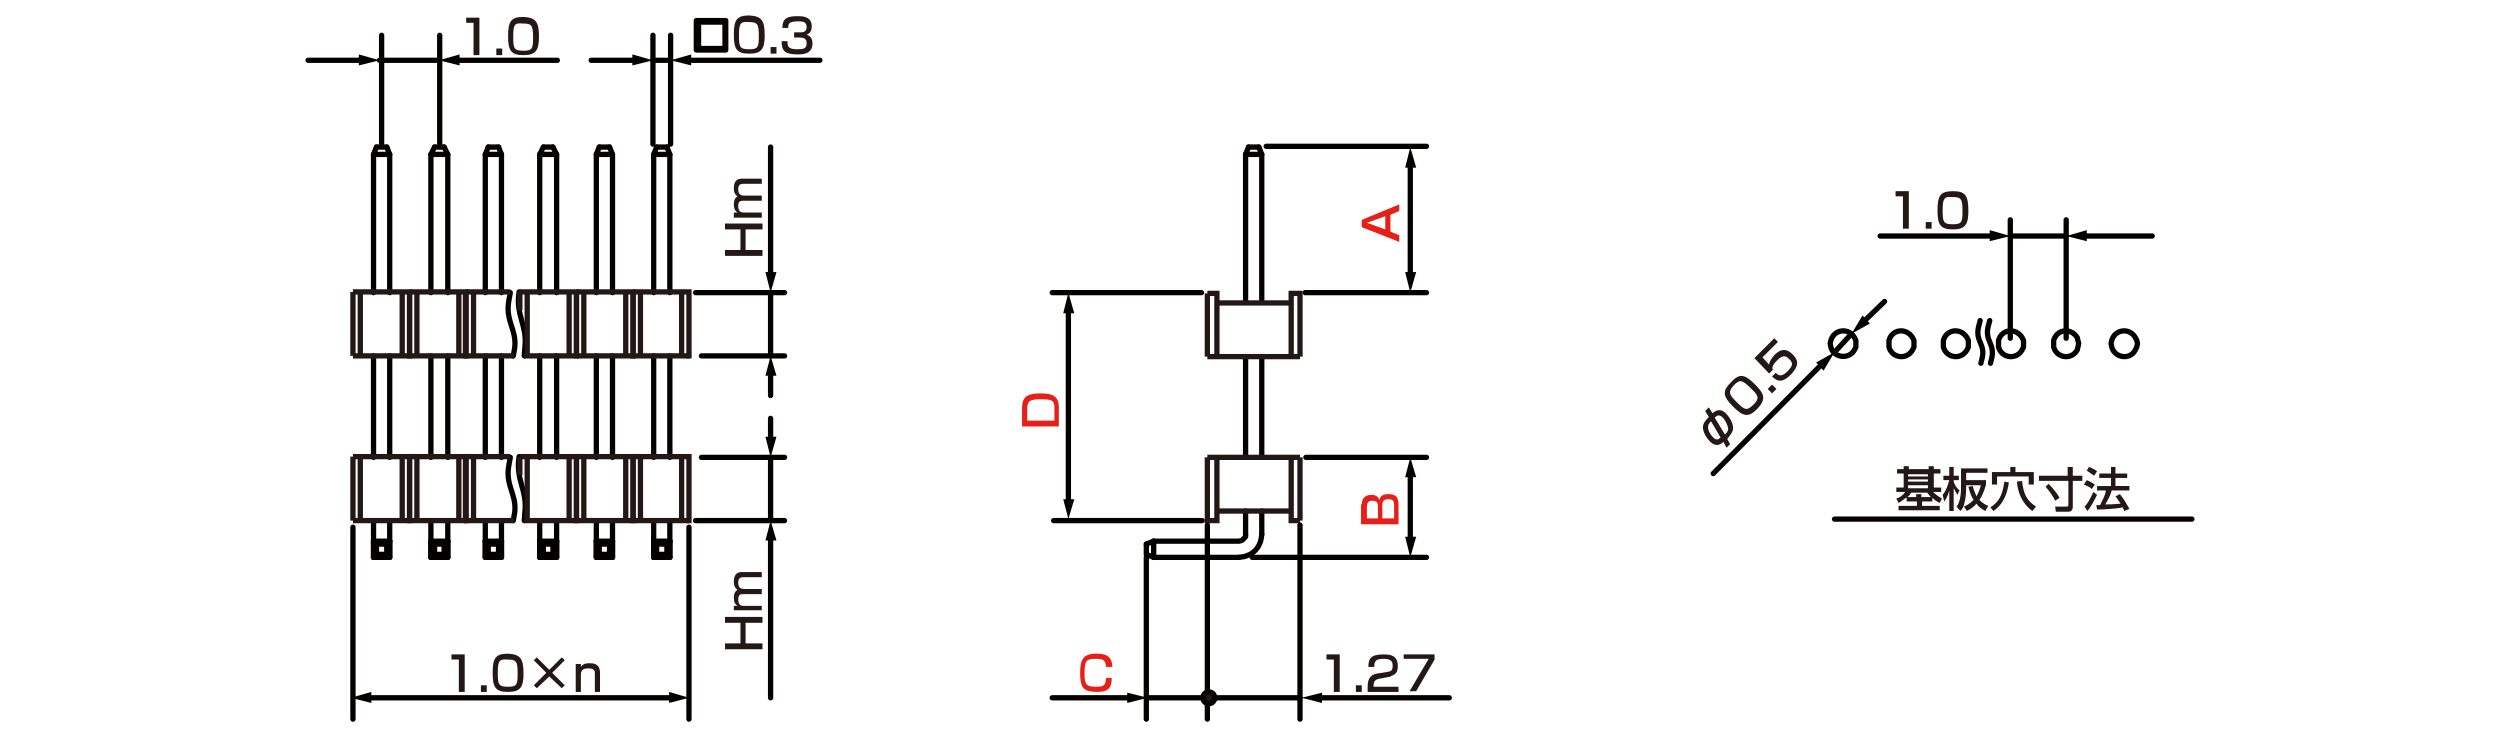 <?xml version="1.0" encoding="utf-8"?>
<!-- Generator: Adobe Illustrator 28.0.0, SVG Export Plug-In . SVG Version: 6.00 Build 0)  -->
<svg version="1.1" id="レイヤー_1" xmlns="http://www.w3.org/2000/svg" xmlns:xlink="http://www.w3.org/1999/xlink" x="0px"
	 y="0px" width="340px" height="99.6px" viewBox="0 0 340 99.6" style="enable-background:new 0 0 340 99.6;" xml:space="preserve">
<style type="text/css">
	.st0{fill:none;stroke:#040000;stroke-width:0.72;stroke-linecap:round;stroke-linejoin:round;stroke-miterlimit:10;}
	.st1{fill:#231815;stroke:#040000;stroke-width:0.72;stroke-linecap:round;stroke-linejoin:round;stroke-miterlimit:10;}
	.st2{fill:#231815;}
	.st3{fill:none;stroke:#040000;stroke-width:0.72;stroke-linecap:round;stroke-linejoin:round;}
	.st4{fill:#040000;}
	.st5{fill:#E61F19;}
	.st6{fill:none;stroke:#231815;stroke-width:0.72;stroke-miterlimit:10;}
</style>
<g id="MH0219_3_">
	<line class="st0" x1="273.4" y1="32.1" x2="281" y2="32.1"/>
	<line class="st0" x1="281" y1="46" x2="281" y2="29.9"/>
	<line class="st0" x1="273.4" y1="46" x2="273.4" y2="29.9"/>
	<line class="st0" x1="251.8" y1="45.4" x2="249.5" y2="47.9"/>
	<line class="st0" x1="172.2" y1="19.9" x2="194" y2="19.9"/>
	<line class="st0" x1="177.5" y1="39.8" x2="194" y2="39.8"/>
	<line class="st0" x1="170.3" y1="75.8" x2="194" y2="75.8"/>
	<line class="st0" x1="177.6" y1="62.2" x2="194" y2="62.2"/>
	<line class="st0" x1="51.6" y1="8.2" x2="59.7" y2="8.2"/>
	<line class="st0" x1="59.8" y1="19.5" x2="59.8" y2="4.8"/>
	<line class="st0" x1="51.9" y1="19.5" x2="51.9" y2="4.8"/>
	<line class="st0" x1="88.8" y1="8.2" x2="91.2" y2="8.2"/>
	<line class="st0" x1="91.2" y1="19.6" x2="91.2" y2="4.8"/>
	<line class="st0" x1="88.8" y1="19.6" x2="88.8" y2="4.8"/>
	<line class="st0" x1="156.1" y1="94.9" x2="176.8" y2="94.9"/>
	<line class="st0" x1="176.8" y1="71.4" x2="176.8" y2="97.8"/>
	<line class="st0" x1="164.2" y1="71.4" x2="164.2" y2="97.8"/>
	<line class="st0" x1="155.9" y1="75.8" x2="155.9" y2="97.8"/>
	<line class="st0" x1="163.4" y1="39.8" x2="143.1" y2="39.8"/>
	<line class="st0" x1="93.7" y1="71.7" x2="93.7" y2="97.8"/>
	<line class="st0" x1="48" y1="71.7" x2="48" y2="97.8"/>
	<line class="st0" x1="163.5" y1="70.8" x2="143.3" y2="70.8"/>
	<line class="st0" x1="249.5" y1="70.6" x2="298.1" y2="70.6"/>
	<line class="st0" x1="169.8" y1="20" x2="169.4" y2="21"/>
	<polyline class="st0" points="171.2,20 171.6,21 169.4,21 	"/>
	<line class="st0" x1="169.4" y1="69.5" x2="169.4" y2="72.7"/>
	<line class="st0" x1="169.4" y1="21" x2="169.4" y2="41.1"/>
	<line class="st0" x1="171.6" y1="21" x2="171.6" y2="41.1"/>
	<line class="st0" x1="169.8" y1="20" x2="171.2" y2="20"/>
	<line class="st0" x1="171.6" y1="48.5" x2="171.6" y2="62.2"/>
	<line class="st0" x1="169.4" y1="48.5" x2="169.4" y2="62.2"/>
	<line class="st0" x1="171.6" y1="69.5" x2="171.6" y2="72.7"/>
	<line class="st0" x1="156.9" y1="73.6" x2="156.9" y2="75.8"/>
	<polyline class="st0" points="155.9,74 155.9,75.4 156.9,75.8 	"/>
	<line class="st0" x1="156.9" y1="73.6" x2="155.9" y2="74"/>
	<line class="st0" x1="168.5" y1="75.8" x2="156.9" y2="75.8"/>
	<polyline class="st0" points="156.9,73.6 168.5,73.6 168.9,73.5 169.1,73.3 169.4,73 169.4,72.7 	"/>
	<path class="st0" d="M168.5,75.8l0.7-0.1c1.2-0.3,2-1.1,2.3-2.3l0.1-0.7"/>
	<path class="st0" d="M252.4,46.7v-0.4l-0.2-0.4c-0.8-1.4-2.8-1.1-3.2,0.4l-0.1,0.4l0.1,0.5c0.3,1.4,2.4,1.8,3.2,0.4l0.2-0.4V46.7z"
		/>
	<path class="st0" d="M260.3,46.7v-0.4l-0.2-0.4c-0.9-1.4-2.8-1.1-3.2,0.4v0.4v0.5c0.4,1.5,2.4,1.8,3.2,0.4l0.2-0.4V46.7z"/>
	<path class="st0" d="M267.7,46.7v-0.4l-0.2-0.4c-0.9-1.4-2.8-1.1-3.2,0.4v0.4v0.5c0.4,1.5,2.4,1.8,3.2,0.4l0.2-0.4V46.7z"/>
	<path class="st0" d="M275.2,46.7v-0.4l-0.2-0.4c-0.9-1.4-2.8-1.1-3.2,0.4v0.4v0.5c0.4,1.5,2.4,1.8,3.2,0.4l0.2-0.4V46.7z"/>
	<path class="st0" d="M282.7,46.7l-0.1-0.4l-0.1-0.4c-0.9-1.4-2.8-1.1-3.2,0.4v0.4v0.5c0.4,1.5,2.4,1.8,3.2,0.4l0.1-0.4L282.7,46.7z
		"/>
	<path class="st0" d="M290.7,46.7l-0.1-0.4l-0.2-0.4c-0.8-1.4-2.8-1.1-3.2,0.4l-0.1,0.4l0.1,0.5c0.4,1.5,2.5,1.8,3.2,0.4l0.2-0.4
		L290.7,46.7z"/>
	<path class="st0" d="M269.3,43.6l-0.1,0.4c-0.8,2.6,1,2.6,0.3,5l-0.1,0.4"/>
	<path class="st0" d="M270.6,43.6l-0.1,0.4c-0.8,2.5,1,2.6,0.3,5l-0.1,0.4"/>
	<polyline class="st0" points="51.2,20 50.8,21 53,21 	"/>
	<line class="st0" x1="50.8" y1="21" x2="50.8" y2="39.8"/>
	<polyline class="st0" points="52.6,20 53,21 53,39.8 	"/>
	<line class="st0" x1="51.2" y1="20" x2="52.6" y2="20"/>
	<line class="st0" x1="53" y1="48.4" x2="53" y2="62.2"/>
	<line class="st0" x1="50.8" y1="48.4" x2="50.8" y2="62.2"/>
	<line class="st0" x1="50.8" y1="70.8" x2="50.8" y2="75.8"/>
	<line class="st0" x1="53" y1="70.8" x2="53" y2="75.8"/>
	<polyline class="st0" points="59.1,20 58.6,21 60.9,21 	"/>
	<line class="st0" x1="58.6" y1="21" x2="58.6" y2="39.8"/>
	<polyline class="st0" points="60.4,20 60.9,21 60.9,39.8 	"/>
	<line class="st0" x1="59.1" y1="20" x2="60.4" y2="20"/>
	<line class="st0" x1="60.9" y1="48.4" x2="60.9" y2="62.2"/>
	<line class="st0" x1="58.6" y1="48.4" x2="58.6" y2="62.2"/>
	<line class="st0" x1="58.6" y1="70.8" x2="58.6" y2="75.8"/>
	<line class="st0" x1="60.9" y1="70.8" x2="60.9" y2="75.8"/>
	<polyline class="st0" points="66.4,20 66,21 68.2,21 	"/>
	<line class="st0" x1="66" y1="21" x2="66" y2="39.8"/>
	<polyline class="st0" points="67.8,20 68.2,21 68.2,39.8 	"/>
	<line class="st0" x1="66.4" y1="20" x2="67.8" y2="20"/>
	<line class="st0" x1="68.2" y1="48.4" x2="68.2" y2="62.2"/>
	<line class="st0" x1="66" y1="48.4" x2="66" y2="62.2"/>
	<line class="st0" x1="66" y1="70.8" x2="66" y2="75.8"/>
	<line class="st0" x1="68.2" y1="70.8" x2="68.2" y2="75.8"/>
	<line class="st0" x1="50.8" y1="73.6" x2="51.2" y2="74"/>
	<line class="st0" x1="51.2" y1="75.4" x2="50.8" y2="75.8"/>
	<line class="st0" x1="50.8" y1="73.6" x2="53" y2="73.6"/>
	<polyline class="st0" points="53,75.8 50.8,75.8 50.8,73.6 	"/>
	<line class="st0" x1="52.6" y1="74" x2="53" y2="73.6"/>
	<polyline class="st0" points="52.6,75.4 53,75.8 53,73.6 	"/>
	<polyline class="st0" points="52.6,75.4 52.6,74 51.2,74 	"/>
	<polyline class="st0" points="52.6,75.4 51.2,75.4 51.2,74 	"/>
	<line class="st0" x1="58.6" y1="73.6" x2="59.1" y2="74"/>
	<line class="st0" x1="59.1" y1="75.4" x2="58.6" y2="75.8"/>
	<line class="st0" x1="58.6" y1="73.6" x2="60.9" y2="73.6"/>
	<polyline class="st0" points="60.9,75.8 58.6,75.8 58.6,73.6 	"/>
	<line class="st0" x1="60.4" y1="74" x2="60.9" y2="73.6"/>
	<polyline class="st0" points="60.4,75.4 60.9,75.8 60.9,73.6 	"/>
	<polyline class="st0" points="60.4,75.4 60.4,74 59.1,74 	"/>
	<polyline class="st0" points="60.4,75.4 59.1,75.4 59.1,74 	"/>
	<line class="st0" x1="66" y1="73.6" x2="66.4" y2="74"/>
	<line class="st0" x1="66.4" y1="75.4" x2="66" y2="75.8"/>
	<line class="st0" x1="66" y1="73.6" x2="68.2" y2="73.6"/>
	<polyline class="st0" points="68.2,75.8 66,75.8 66,73.6 	"/>
	<line class="st0" x1="67.8" y1="74" x2="68.2" y2="73.6"/>
	<polyline class="st0" points="67.8,75.4 68.2,75.8 68.2,73.6 	"/>
	<polyline class="st0" points="67.8,75.4 67.8,74 66.4,74 	"/>
	<polyline class="st0" points="67.8,75.4 66.4,75.4 66.4,74 	"/>
	<polyline class="st0" points="73.9,20 73.4,21 75.7,21 	"/>
	<line class="st0" x1="73.4" y1="21" x2="73.4" y2="39.8"/>
	<polyline class="st0" points="75.2,20 75.7,21 75.7,39.8 	"/>
	<line class="st0" x1="73.9" y1="20" x2="75.2" y2="20"/>
	<line class="st0" x1="75.7" y1="48.4" x2="75.7" y2="62.2"/>
	<line class="st0" x1="73.4" y1="48.4" x2="73.4" y2="62.2"/>
	<line class="st0" x1="73.4" y1="70.8" x2="73.4" y2="75.8"/>
	<line class="st0" x1="75.7" y1="70.8" x2="75.7" y2="75.8"/>
	<polyline class="st0" points="81.5,20 81.1,21 83.3,21 	"/>
	<line class="st0" x1="81.1" y1="21" x2="81.1" y2="39.8"/>
	<polyline class="st0" points="82.9,20 83.3,21 83.3,39.8 	"/>
	<line class="st0" x1="81.5" y1="20" x2="82.9" y2="20"/>
	<line class="st0" x1="83.3" y1="48.4" x2="83.3" y2="62.2"/>
	<line class="st0" x1="81.1" y1="48.4" x2="81.1" y2="62.2"/>
	<line class="st0" x1="81.1" y1="70.8" x2="81.1" y2="75.8"/>
	<line class="st0" x1="83.3" y1="70.8" x2="83.3" y2="75.8"/>
	<polyline class="st0" points="89.3,20 88.9,21 91.1,21 	"/>
	<line class="st0" x1="88.9" y1="21" x2="88.9" y2="39.8"/>
	<polyline class="st0" points="90.7,20 91.1,21 91.1,39.8 	"/>
	<line class="st0" x1="89.3" y1="20" x2="90.7" y2="20"/>
	<line class="st0" x1="91.1" y1="48.4" x2="91.1" y2="62.2"/>
	<line class="st0" x1="88.9" y1="48.4" x2="88.9" y2="62.2"/>
	<line class="st0" x1="88.9" y1="70.8" x2="88.9" y2="75.8"/>
	<line class="st0" x1="91.1" y1="70.8" x2="91.1" y2="75.8"/>
	<line class="st0" x1="73.4" y1="73.6" x2="73.9" y2="74"/>
	<line class="st0" x1="73.9" y1="75.4" x2="73.4" y2="75.8"/>
	<line class="st0" x1="73.4" y1="73.6" x2="75.7" y2="73.6"/>
	<polyline class="st0" points="75.7,75.8 73.4,75.8 73.4,73.6 	"/>
	<line class="st0" x1="75.2" y1="74" x2="75.7" y2="73.6"/>
	<polyline class="st0" points="75.2,75.4 75.7,75.8 75.7,73.6 	"/>
	<polyline class="st0" points="75.2,75.4 75.2,74 73.9,74 	"/>
	<polyline class="st0" points="75.2,75.4 73.9,75.4 73.9,74 	"/>
	<line class="st0" x1="81.1" y1="73.6" x2="81.5" y2="74"/>
	<line class="st0" x1="81.5" y1="75.4" x2="81.1" y2="75.8"/>
	<line class="st0" x1="81.1" y1="73.6" x2="83.3" y2="73.6"/>
	<polyline class="st0" points="83.3,75.8 81.1,75.8 81.1,73.6 	"/>
	<line class="st0" x1="82.9" y1="74" x2="83.3" y2="73.6"/>
	<polyline class="st0" points="82.9,75.4 83.3,75.8 83.3,73.6 	"/>
	<polyline class="st0" points="82.9,75.4 82.9,74 81.5,74 	"/>
	<polyline class="st0" points="82.9,75.4 81.5,75.4 81.5,74 	"/>
	<line class="st0" x1="88.9" y1="73.6" x2="89.3" y2="74"/>
	<line class="st0" x1="89.3" y1="75.4" x2="88.9" y2="75.8"/>
	<line class="st0" x1="88.9" y1="73.6" x2="91.1" y2="73.6"/>
	<polyline class="st0" points="91.1,75.8 88.9,75.8 88.9,73.6 	"/>
	<line class="st0" x1="90.7" y1="74" x2="91.1" y2="73.6"/>
	<polyline class="st0" points="90.7,75.4 91.1,75.8 91.1,73.6 	"/>
	<polyline class="st0" points="90.7,75.4 90.7,74 89.3,74 	"/>
	<polyline class="st0" points="90.7,75.4 89.3,75.4 89.3,74 	"/>
	<path class="st1" d="M165.2,94.9c0,0.5-0.4,0.8-0.8,0.8c-0.5,0-0.8-0.4-0.8-0.8c0-0.5,0.4-0.8,0.8-0.8S165.2,94.4,165.2,94.9z"/>
	<g>
		<path class="st2" d="M259.2,67.7c-0.5,0.4-0.8,0.6-1,0.7l-0.3-0.6c0.4-0.1,0.9-0.4,1.2-0.9h-1.2v-0.6h1v-1.9H258v-0.6h0.9v-0.4
			h0.7v0.4h2.7v-0.4h0.7v0.4h0.9v0.6H263v1.9h1v0.6h-1.1c0.4,0.4,0.7,0.6,1.2,0.9l-0.3,0.6c-0.4-0.2-0.7-0.4-1-0.7v0.5h-1.4v0.6h2.4
			v0.6h-5.6v-0.6h2.5v-0.6h-1.4v-0.5H259.2z M260.6,67.6v-0.4h0.7v0.4h1.3c-0.3-0.3-0.4-0.5-0.5-0.6h-2.2c-0.1,0.2-0.2,0.4-0.5,0.6
			H260.6z M259.5,64.5v0.3h2.7v-0.3H259.5z M259.5,65.2v0.3h2.7v-0.3H259.5z M259.5,66v0.4h2.7V66H259.5z"/>
		<path class="st2" d="M264.2,67.3c0.5-0.6,0.7-1.3,0.9-2h-0.8v-0.6h0.8v-1.2h0.6v1.2h0.7v0.6h-0.7v0.2c0.1,0.3,0.3,0.8,0.8,1.2
			l-0.3,0.6c-0.1-0.2-0.3-0.5-0.5-0.9v3.1h-0.6v-2.8c-0.2,0.8-0.5,1.3-0.7,1.5L264.2,67.3z M270.1,65.9c-0.1,0.3-0.3,1.2-0.9,2.1
			c0.4,0.4,0.9,0.7,1.2,0.8l-0.4,0.7c-0.3-0.2-0.8-0.4-1.2-1c-0.5,0.6-1,0.8-1.3,1l-0.4-0.6c0.2-0.1,0.7-0.3,1.3-0.9
			c-0.3-0.5-0.5-1-0.7-1.8l0.6-0.1c0.1,0.5,0.3,0.9,0.5,1.4c0.4-0.7,0.5-1.2,0.6-1.5h-2v0.4c0,0.8-0.1,1.5-0.2,1.8
			c-0.1,0.7-0.3,1-0.6,1.3l-0.5-0.6c0.2-0.3,0.6-0.9,0.6-2.6v-2.6h3.6v0.6h-2.9v1h2.7L270.1,65.9L270.1,65.9z"/>
		<path class="st2" d="M273.2,65.6c-0.3,2.5-1.5,3.5-2.1,3.9l-0.4-0.5c1.2-0.8,1.6-1.6,1.9-3.5L273.2,65.6z M270.9,64.2h2.5v-0.7
			h0.7v0.7h2.5v1.7h-0.7v-1.1h-4.3v1.1h-0.7V64.2z M276.4,69.5c-1.5-1.1-2-2.7-2.1-4l0.7-0.1c0.2,1.9,0.7,2.7,1.9,3.5L276.4,69.5z"
			/>
		<path class="st2" d="M277.2,64.7h4v-1.2h0.7v1.2h1.3v0.7h-1.3v3.5c0,0.7-0.5,0.7-0.7,0.7h-1.6l-0.1-0.7h1.5c0.3,0,0.3-0.1,0.3-0.3
			v-3.2h-4v-0.7H277.2z M278.6,65.8c0.2,0.2,1,1,1.5,1.9l-0.6,0.4c-0.4-0.8-0.7-1.2-1.3-1.9L278.6,65.8z"/>
		<path class="st2" d="M285.2,67.3c-0.3,0.6-0.8,1.6-1.3,2.2l-0.4-0.6c0.3-0.3,0.6-0.7,1.2-2L285.2,67.3z M283.8,65.3
			c0.5,0.2,0.8,0.4,1.1,0.6l-0.4,0.6c-0.3-0.3-0.7-0.4-1.1-0.6L283.8,65.3z M284.1,63.5c0.3,0.1,0.9,0.4,1.1,0.6l-0.4,0.6
			c-0.3-0.2-0.4-0.3-1-0.7L284.1,63.5z M287.2,66.7c-0.2,0.7-0.5,1.3-0.9,1.9c0.7,0,1,0,2.1-0.1c-0.3-0.4-0.5-0.8-0.7-1l0.6-0.3
			c0.6,0.7,1,1.5,1.3,2l-0.7,0.3c-0.1-0.2-0.1-0.3-0.2-0.5c-0.9,0.2-2.8,0.3-3.5,0.3l-0.1-0.6c0.1,0,0.4,0,0.5,0
			c0.4-0.8,0.7-1.3,0.8-2h-1.2v-0.6h1.9V65h-1.6v-0.6h1.6v-0.9h0.6v0.9h1.6V65h-1.6v1.1h1.9v0.6H287.2z"/>
	</g>
	<g>
		<line class="st3" x1="50" y1="94.9" x2="91.5" y2="94.9"/>
		<g>
			<polygon class="st4" points="50.5,95.6 47.7,94.9 50.5,94.1 			"/>
		</g>
		<g>
			<polygon class="st4" points="91,95.6 93.7,94.9 91,94.1 			"/>
		</g>
	</g>
	<g>
		<line class="st3" x1="49.3" y1="8.2" x2="41.9" y2="8.2"/>
		<g>
			<polygon class="st4" points="48.8,7.4 51.6,8.2 48.8,8.9 			"/>
		</g>
	</g>
	<g>
		<line class="st3" x1="62" y1="8.2" x2="75.8" y2="8.2"/>
		<g>
			<polygon class="st4" points="62.5,8.9 59.7,8.2 62.5,7.4 			"/>
		</g>
	</g>
	<g>
		<g>
			<path class="st0" d="M98.7,2.8v4h-4v-4C94.7,2.8,98.7,2.8,98.7,2.8z M95,3v3.6h3.6V3H95z"/>
		</g>
	</g>
	<g>
		<line class="st3" x1="86.5" y1="8.2" x2="80.4" y2="8.2"/>
		<g>
			<polygon class="st4" points="86,7.4 88.8,8.2 86,8.9 			"/>
		</g>
	</g>
	<g>
		<line class="st3" x1="93.5" y1="8.2" x2="111.5" y2="8.2"/>
		<g>
			<polygon class="st4" points="94,8.9 91.2,8.2 94,7.4 			"/>
		</g>
	</g>
	<g>
		<path class="st2" d="M98.6,34h2.1v-2.8h-2.1v-0.8h5.1v0.8h-2.3V34h2.3v0.8h-5.1V34z"/>
		<path class="st2" d="M99.9,28.9h0.4c-0.3-0.2-0.5-0.5-0.5-1.1c0-0.2,0-0.8,0.5-1.1c-0.5-0.3-0.5-0.9-0.5-1.1
			c0-1.2,0.7-1.3,1.1-1.3h2.7V25h-2.5c-0.2,0-0.7,0-0.7,0.7c0,0.6,0.2,0.9,0.8,0.9h2.4v0.7h-2.5c-0.3,0-0.7,0-0.7,0.7
			c0,0.9,0.5,0.9,0.8,0.9h2.4v0.7h-3.8v-0.7H99.9z"/>
	</g>
	<g>
		<path class="st2" d="M98.6,87.5h2.1v-2.8h-2.1v-0.8h5.1v0.8h-2.3v2.8h2.3v0.8h-5.1V87.5z"/>
		<path class="st2" d="M99.9,82.4h0.4c-0.3-0.2-0.5-0.5-0.5-1.1c0-0.2,0-0.8,0.5-1.1c-0.5-0.3-0.5-0.9-0.5-1.1
			c0-1.2,0.7-1.3,1.1-1.3h2.7v0.7h-2.5c-0.2,0-0.7,0-0.7,0.7c0,0.6,0.2,0.9,0.8,0.9h2.4v0.7h-2.5c-0.3,0-0.7,0-0.7,0.7
			c0,0.9,0.5,0.9,0.8,0.9h2.4V83h-3.8v-0.6H99.9z"/>
	</g>
	<line class="st0" x1="94.6" y1="39.8" x2="106.7" y2="39.8"/>
	<line class="st0" x1="95.4" y1="48.4" x2="106.7" y2="48.4"/>
	<line class="st0" x1="95.4" y1="62.2" x2="106.7" y2="62.2"/>
	<line class="st0" x1="94.6" y1="70.8" x2="106.7" y2="70.8"/>
	<line class="st0" x1="104.8" y1="39.8" x2="104.8" y2="48.4"/>
	<line class="st0" x1="104.8" y1="62.2" x2="104.8" y2="70.8"/>
	<g>
		<line class="st3" x1="104.8" y1="37.5" x2="104.8" y2="20"/>
		<g>
			<polygon class="st4" points="105.6,37 104.8,39.8 104.1,37 			"/>
		</g>
	</g>
	<g>
		<line class="st3" x1="104.8" y1="50.6" x2="104.8" y2="53.8"/>
		<g>
			<polygon class="st4" points="104.1,51.1 104.8,48.4 105.6,51.1 			"/>
		</g>
	</g>
	<g>
		<line class="st3" x1="104.8" y1="59.9" x2="104.8" y2="56.9"/>
		<g>
			<polygon class="st4" points="105.6,59.4 104.8,62.2 104.1,59.4 			"/>
		</g>
	</g>
	<g>
		<line class="st3" x1="104.8" y1="73" x2="104.8" y2="94.9"/>
		<g>
			<polygon class="st4" points="104.1,73.5 104.8,70.8 105.6,73.5 			"/>
		</g>
	</g>
	<g>
		<path class="st5" d="M139,55.6c0-1.3,0.3-2.1,2.5-2.1c1.7,0,2.5,0.4,2.5,1.9V58h-5V55.6z M139.7,57.2h3.7v-1.7
			c0-1.1-0.4-1.2-1.9-1.2s-1.8,0.3-1.8,1.3V57.2z"/>
	</g>
	<g>
		<line class="st3" x1="145.3" y1="42.1" x2="145.3" y2="68.4"/>
		<g>
			<polygon class="st4" points="144.6,42.6 145.3,39.8 146.1,42.6 			"/>
		</g>
		<g>
			<polygon class="st4" points="144.6,67.9 145.3,70.6 146.1,67.9 			"/>
		</g>
	</g>
	<g>
		<path class="st5" d="M150.4,90.7c0-1-0.5-1.1-1.4-1.1c-1.3,0-1.5,0.3-1.5,2c0,1.3,0.1,1.8,1.5,1.8c1,0,1.4-0.1,1.4-1.2h0.8
			c0,1.5-0.6,1.9-2,1.9c-1.9,0-2.3-0.6-2.3-2.6c0-1.8,0.4-2.6,2.2-2.6c1.3,0,2.1,0.3,2.2,1.8L150.4,90.7L150.4,90.7z"/>
	</g>
	<g>
		<line class="st3" x1="153.8" y1="94.9" x2="143.1" y2="94.9"/>
		<g>
			<polygon class="st4" points="153.3,94.2 156.1,94.9 153.3,95.6 			"/>
		</g>
	</g>
	<g>
		<line class="st3" x1="179.3" y1="94.9" x2="197.1" y2="94.9"/>
		<g>
			<polygon class="st4" points="179.8,95.6 177,94.9 179.8,94.2 			"/>
		</g>
	</g>
	<g>
		<path class="st5" d="M190.3,27.8v0.9l-1.2,0.5v2.3l1.2,0.5v0.9l-5.1-2v-1L190.3,27.8z M188.4,31.2v-1.8l-2.5,0.9L188.4,31.2z"/>
	</g>
	<g>
		<path class="st5" d="M185.2,68.6c0-1.1,0.8-1.3,1.3-1.3c0.4,0,0.9,0.1,1.1,0.7c0.1-0.5,0.4-0.8,1.2-0.8s1.4,0.2,1.4,1.4v2.7h-5.1
			v-2.7H185.2z M185.9,70.5h1.5v-1.6c0-0.7-0.3-0.8-0.8-0.8s-0.7,0.3-0.7,0.8V70.5z M188,70.5h1.6v-1.8c0-0.5-0.1-0.8-0.8-0.8
			c-0.8,0-0.8,0.5-0.8,0.9V70.5z"/>
	</g>
	<g>
		<line class="st3" x1="191.8" y1="22.2" x2="191.8" y2="37.5"/>
		<g>
			<polygon class="st4" points="191.1,22.8 191.8,20 192.6,22.8 			"/>
		</g>
		<g>
			<polygon class="st4" points="191.1,37 191.8,39.8 192.6,37 			"/>
		</g>
	</g>
	<g>
		<line class="st3" x1="191.8" y1="64.4" x2="191.8" y2="73.5"/>
		<g>
			<polygon class="st4" points="191.1,64.9 191.8,62.2 192.6,64.9 			"/>
		</g>
		<g>
			<polygon class="st4" points="191.1,73 191.8,75.8 192.6,73 			"/>
		</g>
	</g>
	<g>
		<line class="st3" x1="253.4" y1="43.8" x2="256.3" y2="41"/>
		<g>
			<polygon class="st4" points="254.3,44 251.8,45.4 253.3,42.9 			"/>
		</g>
	</g>
	<g>
		<line class="st3" x1="247.8" y1="49.5" x2="233" y2="64.4"/>
		<g>
			<polygon class="st4" points="247,49.3 249.5,47.9 248,50.4 			"/>
		</g>
	</g>
	<g>
		<line class="st3" x1="283.2" y1="32.1" x2="292.7" y2="32.1"/>
		<g>
			<polygon class="st4" points="283.8,32.8 281,32.1 283.8,31.3 			"/>
		</g>
	</g>
	<g>
		<line class="st3" x1="271.2" y1="32.1" x2="255.7" y2="32.1"/>
		<g>
			<polygon class="st4" points="270.6,31.3 273.4,32.1 270.6,32.8 			"/>
		</g>
	</g>
	<g>
		<line class="st6" x1="176.8" y1="48.5" x2="164.2" y2="48.5"/>
		<line class="st6" x1="175.6" y1="41.2" x2="165.5" y2="41.2"/>
		<polyline class="st6" points="176.8,48.5 176.8,39.9 175.6,39.9 175.6,48.5 		"/>
		<polyline class="st6" points="165.5,48.5 165.5,39.9 164.2,39.9 		"/>
		<line class="st6" x1="164.2" y1="48.5" x2="164.2" y2="39.9"/>
	</g>
	<path class="st0" d="M70.6,39.7c-0.5,3.2,1.1,4.5,0.8,7.4l-0.1,1.3"/>
	<path class="st0" d="M69.4,39.8l-0.2,1.1c-0.5,2.8,1.1,3.9,0.8,6.4l-0.2,1.1"/>
	<g>
		<g>
			<line class="st6" x1="86.1" y1="39.7" x2="86.1" y2="48.4"/>
			<line class="st6" x1="92.7" y1="39.7" x2="92.7" y2="48.4"/>
			<line class="st6" x1="87.1" y1="39.7" x2="87.1" y2="48.4"/>
			<line class="st6" x1="93.7" y1="48.4" x2="86.1" y2="48.4"/>
			<polyline class="st6" points="86.1,39.7 93.7,39.7 93.7,48.4 93.5,48.4 			"/>
		</g>
		<g>
			<line class="st6" x1="78.4" y1="39.7" x2="78.4" y2="48.4"/>
			<line class="st6" x1="85.1" y1="39.7" x2="85.1" y2="48.4"/>
			<line class="st6" x1="79.4" y1="39.7" x2="79.4" y2="48.4"/>
			<line class="st6" x1="86.1" y1="48.4" x2="78.4" y2="48.4"/>
			<polyline class="st6" points="78.4,39.7 86.1,39.7 86.1,48.4 85.9,48.4 			"/>
		</g>
		<g>
			<line class="st6" x1="70.7" y1="39.7" x2="70.7" y2="42.2"/>
			<line class="st6" x1="77.4" y1="39.7" x2="77.4" y2="48.4"/>
			<line class="st6" x1="71.7" y1="39.7" x2="71.7" y2="48.4"/>
			<line class="st6" x1="78.4" y1="48.4" x2="71.3" y2="48.4"/>
			<polyline class="st6" points="70.7,39.7 78.4,39.7 78.4,48.4 78.2,48.4 			"/>
		</g>
	</g>
	<g>
		<g>
			<line class="st6" x1="63.3" y1="39.7" x2="63.3" y2="48.4"/>
			<line class="st6" x1="64.4" y1="39.7" x2="64.4" y2="48.4"/>
			<line class="st6" x1="69.9" y1="48.4" x2="63.3" y2="48.4"/>
			<line class="st6" x1="63.3" y1="39.7" x2="69.4" y2="39.7"/>
		</g>
		<g>
			<line class="st6" x1="55.7" y1="39.7" x2="55.7" y2="48.4"/>
			<line class="st6" x1="62.4" y1="39.7" x2="62.4" y2="48.4"/>
			<line class="st6" x1="56.7" y1="39.7" x2="56.7" y2="48.4"/>
			<line class="st6" x1="63.4" y1="48.4" x2="55.7" y2="48.4"/>
			<polyline class="st6" points="55.7,39.7 63.4,39.7 63.4,48.4 63.2,48.4 			"/>
		</g>
		<g>
			<line class="st6" x1="48" y1="39.7" x2="48" y2="48.4"/>
			<line class="st6" x1="54.7" y1="39.7" x2="54.7" y2="48.4"/>
			<line class="st6" x1="49" y1="39.7" x2="49" y2="48.4"/>
			<line class="st6" x1="55.7" y1="48.4" x2="48" y2="48.4"/>
			<polyline class="st6" points="48,39.7 55.7,39.7 55.7,48.4 55.5,48.4 			"/>
		</g>
	</g>
	<g>
		<line class="st6" x1="164.2" y1="62.2" x2="176.8" y2="62.2"/>
		<line class="st6" x1="165.5" y1="69.5" x2="175.6" y2="69.5"/>
		<polyline class="st6" points="164.2,62.2 164.2,70.8 165.5,70.8 165.5,62.2 		"/>
		<polyline class="st6" points="175.6,62.2 175.6,70.8 176.8,70.8 		"/>
		<line class="st6" x1="176.8" y1="62.2" x2="176.8" y2="70.8"/>
	</g>
	<path class="st0" d="M70.6,62.1c-0.5,3.2,1.1,4.5,0.8,7.4l-0.1,1.3"/>
	<path class="st0" d="M69.4,62.2l-0.2,1.1c-0.5,2.8,1.1,3.9,0.8,6.4l-0.2,1.1"/>
	<g>
		<g>
			<line class="st6" x1="86.1" y1="62.1" x2="86.1" y2="70.8"/>
			<line class="st6" x1="92.7" y1="62.2" x2="92.7" y2="70.8"/>
			<line class="st6" x1="87.1" y1="62.1" x2="87.1" y2="70.8"/>
			<line class="st6" x1="93.7" y1="70.8" x2="86.1" y2="70.8"/>
			<polyline class="st6" points="86.1,62.1 93.7,62.1 93.7,70.8 93.5,70.8 			"/>
		</g>
		<g>
			<line class="st6" x1="78.4" y1="62.1" x2="78.4" y2="70.8"/>
			<line class="st6" x1="85.1" y1="62.2" x2="85.1" y2="70.8"/>
			<line class="st6" x1="79.4" y1="62.1" x2="79.4" y2="70.8"/>
			<line class="st6" x1="86.1" y1="70.8" x2="78.4" y2="70.8"/>
			<polyline class="st6" points="78.4,62.1 86.1,62.1 86.1,70.8 85.9,70.8 			"/>
		</g>
		<g>
			<line class="st6" x1="70.7" y1="62.1" x2="70.7" y2="64.6"/>
			<line class="st6" x1="77.4" y1="62.2" x2="77.4" y2="70.8"/>
			<line class="st6" x1="71.7" y1="62.1" x2="71.7" y2="70.8"/>
			<line class="st6" x1="78.4" y1="70.8" x2="71.3" y2="70.8"/>
			<polyline class="st6" points="70.7,62.1 78.4,62.1 78.4,70.8 78.2,70.8 			"/>
		</g>
	</g>
	<g>
		<g>
			<line class="st6" x1="63.3" y1="62.1" x2="63.3" y2="70.8"/>
			<line class="st6" x1="64.4" y1="62.1" x2="64.4" y2="70.8"/>
			<line class="st6" x1="69.9" y1="70.8" x2="63.3" y2="70.8"/>
			<line class="st6" x1="63.3" y1="62.1" x2="69.4" y2="62.1"/>
		</g>
		<g>
			<line class="st6" x1="55.7" y1="62.1" x2="55.7" y2="70.8"/>
			<line class="st6" x1="62.4" y1="62.2" x2="62.4" y2="70.8"/>
			<line class="st6" x1="56.7" y1="62.1" x2="56.7" y2="70.8"/>
			<line class="st6" x1="63.4" y1="70.8" x2="55.7" y2="70.8"/>
			<polyline class="st6" points="55.7,62.1 63.4,62.1 63.4,70.8 63.2,70.8 			"/>
		</g>
		<g>
			<line class="st6" x1="48" y1="62.1" x2="48" y2="70.8"/>
			<line class="st6" x1="54.7" y1="62.2" x2="54.7" y2="70.8"/>
			<line class="st6" x1="49" y1="62.1" x2="49" y2="70.8"/>
			<line class="st6" x1="55.7" y1="70.8" x2="48" y2="70.8"/>
			<polyline class="st6" points="48,62.1 55.7,62.1 55.7,70.8 55.5,70.8 			"/>
		</g>
	</g>
	<g>
		<path class="st2" d="M65.2,2.4v5.1h-0.8V3.1h-1V2.4H65.2z"/>
		<path class="st2" d="M68.3,6.6v0.9h-0.8V6.6H68.3z"/>
		<path class="st2" d="M73.3,5c0,1.8-0.4,2.5-2.1,2.5s-2.1-0.6-2.1-2.6s0.4-2.6,2.1-2.6C72.9,2.4,73.3,3,73.3,5z M69.8,5
			c0,1.6,0.1,1.9,1.4,1.9c1.2,0,1.3-0.3,1.3-1.8c0-1.7-0.2-1.9-1.4-1.9C70,3.1,69.8,3.3,69.8,5z"/>
	</g>
	<g>
		<path class="st2" d="M104,4.8c0,1.8-0.4,2.5-2.1,2.5s-2.1-0.6-2.1-2.6s0.4-2.6,2.1-2.6C103.6,2.2,104,2.8,104,4.8z M100.5,4.8
			c0,1.6,0.1,1.9,1.4,1.9c1.2,0,1.3-0.3,1.3-1.8c0-1.7-0.2-1.9-1.4-1.9C100.7,2.9,100.5,3.2,100.5,4.8z"/>
		<path class="st2" d="M105.6,6.4v0.9h-0.8V6.4H105.6z"/>
		<path class="st2" d="M107.1,5.6c0,0.6,0,1.1,1.3,1.1c0.9,0,1.3-0.1,1.3-0.8c0-0.3,0-0.8-1-0.8H108V4.4h0.8c0.3,0,0.9,0,0.9-0.7
			c0-0.6-0.3-0.8-1.1-0.8c-1.4,0-1.4,0.4-1.4,0.9h-0.8c0-1.4,0.8-1.6,2.1-1.6c0.6,0,1.9,0,1.9,1.4c0,0.9-0.6,1.1-0.7,1.1
			c0.2,0.1,0.8,0.3,0.8,1.2c0,1.4-1.2,1.5-2,1.5c-1.8,0-2.2-0.5-2.2-1.8C106.3,5.6,107.1,5.6,107.1,5.6z"/>
	</g>
	<g>
		<path class="st2" d="M182.2,89v5.1h-0.8v-4.4h-1V89H182.2z"/>
		<path class="st2" d="M185.2,93.2v0.9h-0.8v-0.9H185.2z"/>
		<path class="st2" d="M187.6,92.3c-0.4,0.1-0.8,0.2-0.8,1v0.1h3.4v0.7H186v-0.6c0-0.8,0.1-1.7,1.3-1.9l1.3-0.2
			c0.6-0.1,0.8-0.2,0.8-0.9c0-0.6-0.3-0.9-1.2-0.9c-1.1,0-1.3,0.3-1.3,1.1h-0.8c0-1.1,0.3-1.7,2-1.7c1,0,2,0.1,2,1.6
			c0,0.7-0.2,1-0.6,1.2c-0.2,0.1-0.5,0.3-0.8,0.3L187.6,92.3z"/>
		<path class="st2" d="M195.1,89v0.7l-2.5,4.3h-0.9l2.6-4.4h-3.4V89H195.1z"/>
	</g>
	<g>
		<path class="st2" d="M259.6,26v5.1h-0.8v-4.4h-1V26H259.6z"/>
		<path class="st2" d="M262.7,30.2v0.9h-0.8v-0.9H262.7z"/>
		<path class="st2" d="M267.7,28.7c0,1.8-0.4,2.5-2.1,2.5s-2.1-0.6-2.1-2.6s0.4-2.6,2.1-2.6C267.3,26,267.7,26.6,267.7,28.7z
			 M264.2,28.6c0,1.6,0.1,1.9,1.4,1.9c1.2,0,1.3-0.3,1.3-1.8c0-1.7-0.2-1.9-1.4-1.9C264.4,26.7,264.2,27,264.2,28.6z"/>
	</g>
	<g>
		<path class="st2" d="M232.4,55.4l0.5,0.8c0.8-0.7,1.4-0.4,1.8,0c0.5,0.5,1,1.3,1,2c0,0.4-0.2,0.8-0.8,1.5l0.4,0.7l-0.5,0.5
			l-0.4-0.8c-0.7,0.6-1.2,0.5-1.8,0c-0.5-0.5-1-1.3-1-2c0-0.4,0.2-0.8,0.8-1.4l-0.5-0.8L232.4,55.4z M232.7,57.3
			c-0.4,0.4-0.4,0.6-0.4,0.8c0,0.5,0.3,1,0.7,1.4s0.7,0.3,1,0L232.7,57.3z M234.6,59.1c0.4-0.4,0.5-0.7,0.4-1s-0.3-0.9-0.7-1.3
			c-0.5-0.5-0.8-0.3-1.1,0L234.6,59.1z"/>
		<path class="st2" d="M238.7,52.3c1.3,1.3,1.5,2,0.3,3.3c-1.2,1.2-1.9,1.1-3.3-0.3c-1.4-1.4-1.5-2.1-0.3-3.3
			C236.6,50.7,237.3,50.9,238.7,52.3z M236.2,54.7c1.1,1.1,1.4,1.2,2.3,0.3c0.8-0.8,0.7-1.2-0.4-2.2c-1.2-1.2-1.5-1.2-2.3-0.4
			C235,53.3,235.1,53.6,236.2,54.7z"/>
		<path class="st2" d="M241,52.3l0.6,0.6l-0.6,0.6l-0.6-0.6L241,52.3z"/>
		<path class="st2" d="M241.3,46l0.5,0.5l-2.1,2.1l0.9,1c0-0.2,0.1-0.6,0.7-1.3c0.7-0.7,1.5-1.1,2.5-0.1c0.8,0.8,0.9,1.5-0.2,2.7
			c-1,1-1.7,1.2-2.6,0.3l0.5-0.5c0.3,0.3,0.7,0.7,1.6-0.2c0.7-0.7,0.8-1.1,0.3-1.6c-0.4-0.4-0.8-0.8-1.7,0.1c-0.7,0.7-0.7,1-0.6,1.3
			l-0.5,0.5l-2-2.1L241.3,46z"/>
	</g>
	<g>
		<path class="st2" d="M63.2,89v5.1h-0.8v-4.4h-1V89H63.2z"/>
		<path class="st2" d="M66.2,93.2v0.9h-0.8v-0.9H66.2z"/>
		<path class="st2" d="M71.2,91.6c0,1.8-0.4,2.5-2.1,2.5S67,93.5,67,91.5s0.4-2.6,2.1-2.6C70.8,89,71.2,89.6,71.2,91.6z M67.7,91.5
			c0,1.6,0.1,1.9,1.4,1.9c1.2,0,1.3-0.3,1.3-1.8c0-1.7-0.2-1.9-1.4-1.9C67.9,89.6,67.7,89.9,67.7,91.5z"/>
		<path class="st2" d="M76.4,89.4l0.4,0.4l-1.7,1.7l1.7,1.7l-0.4,0.4L74.7,92L73,93.6l-0.4-0.4l1.7-1.7l-1.7-1.7l0.4-0.4l1.7,1.7
			L76.4,89.4z"/>
		<path class="st2" d="M79,90.3v0.4c0.3-0.5,0.9-0.5,1.2-0.5c0.4,0,1.4,0,1.4,1.3v2.6h-0.7v-2.5c0-0.3,0-0.7-0.9-0.7s-1,0.4-1,1v2.2
			h-0.7v-3.8H79z"/>
	</g>
</g>
</svg>
